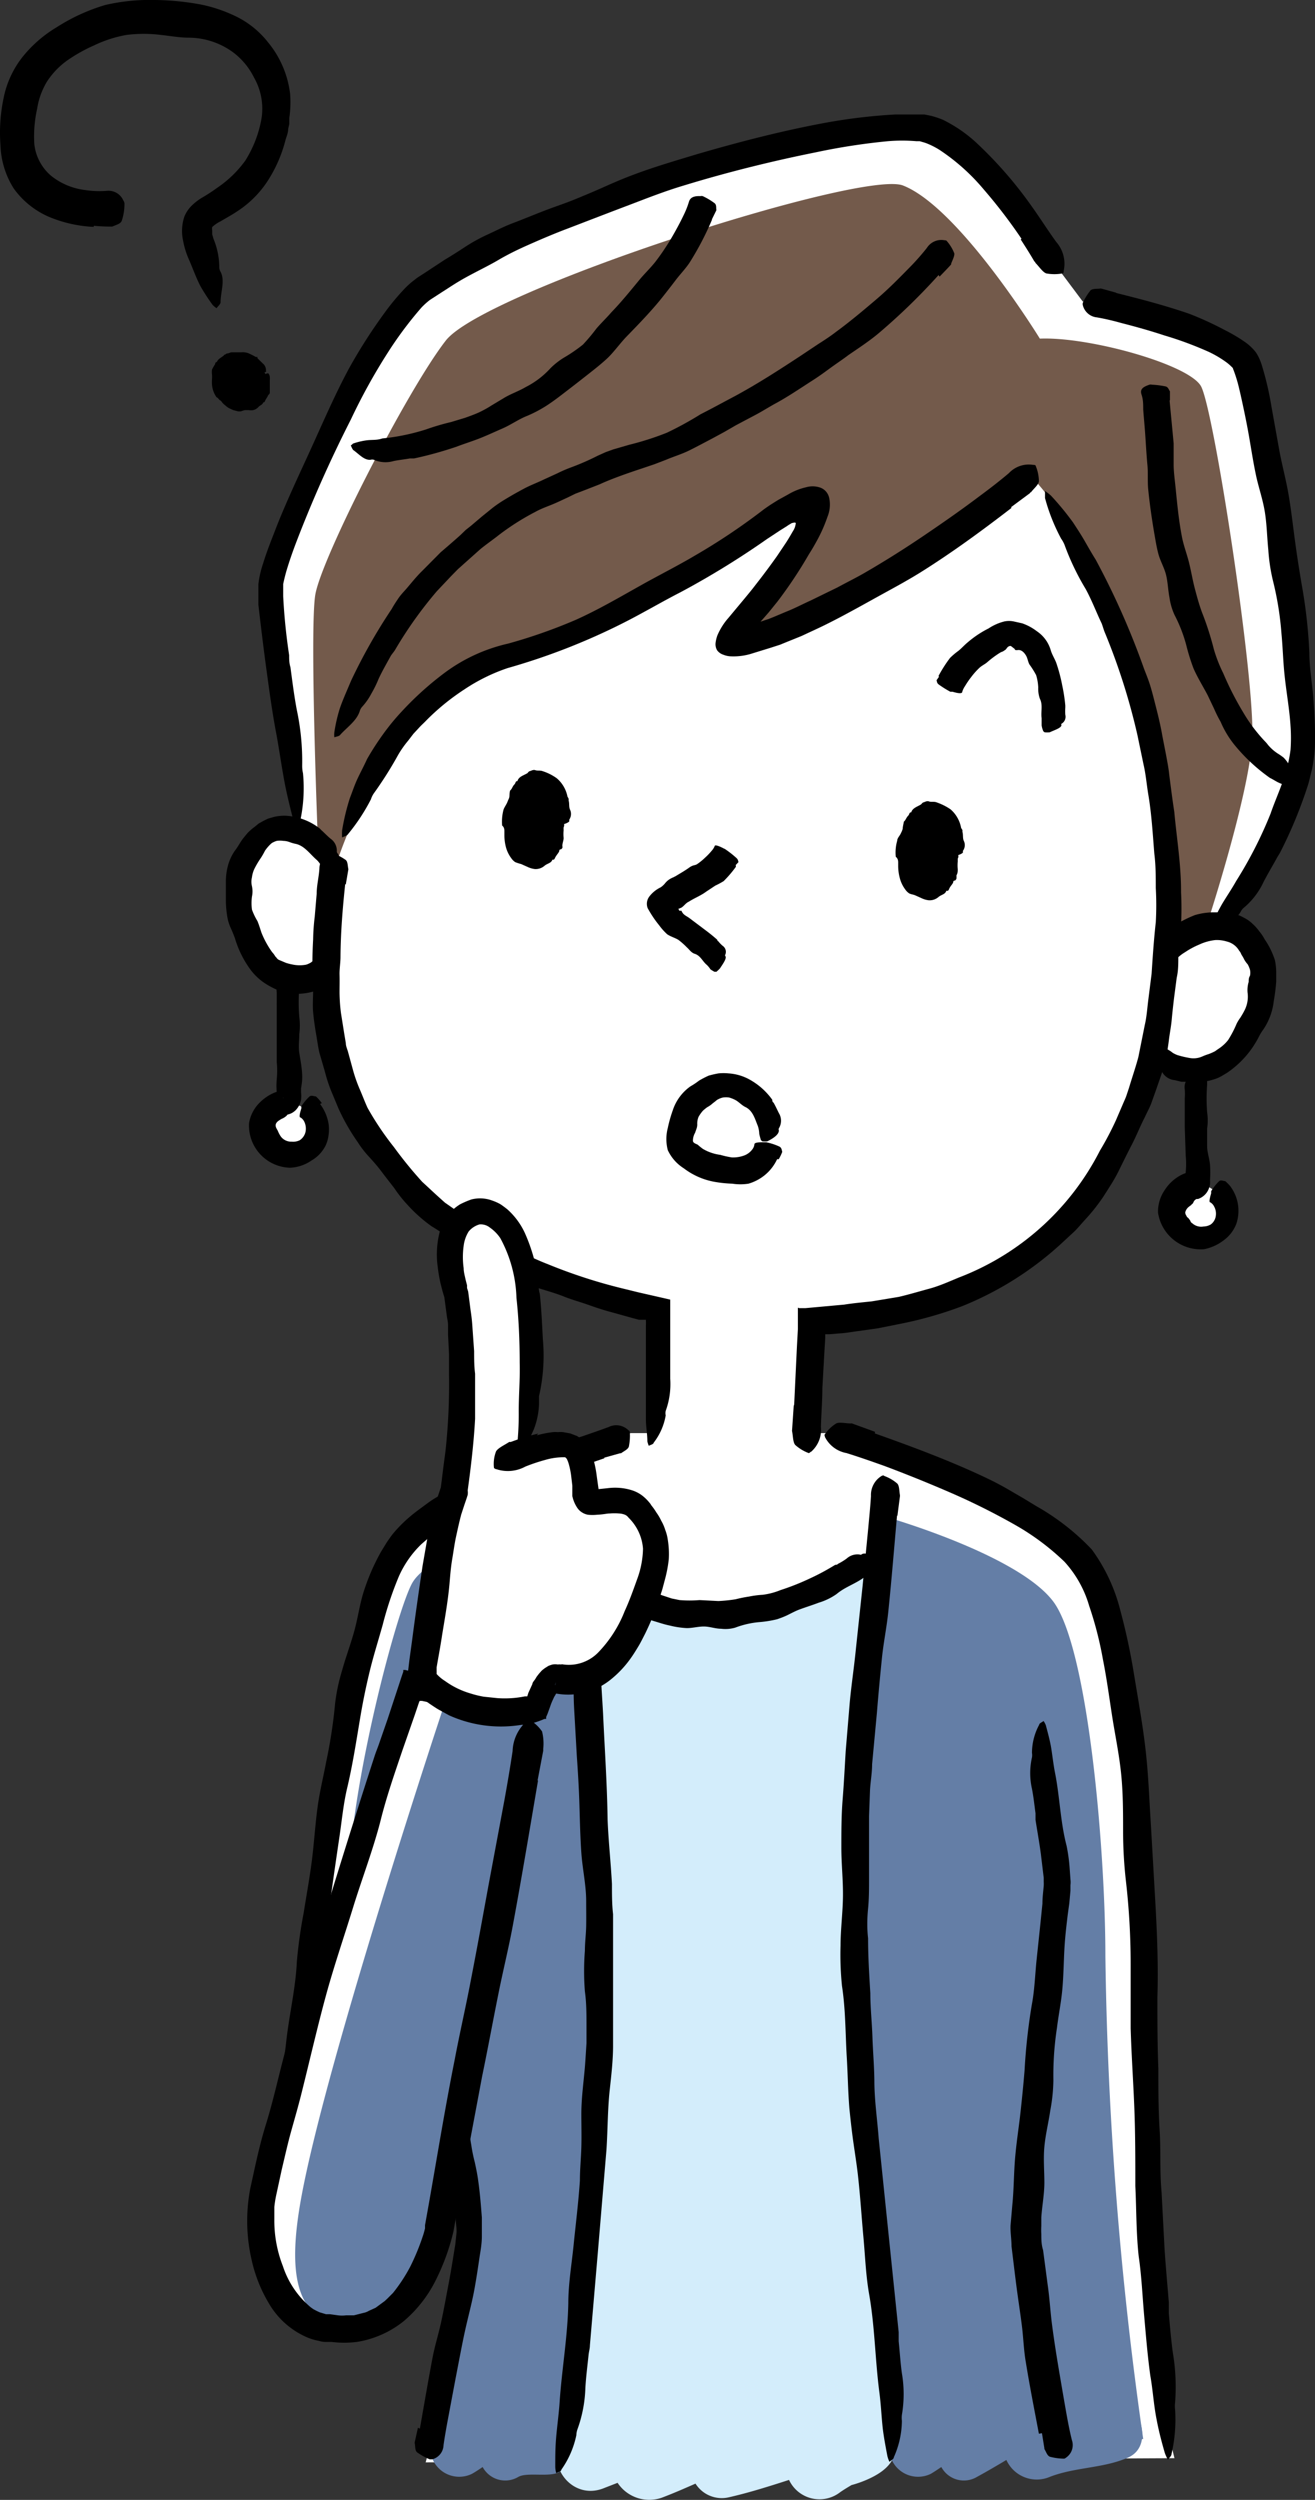 <svg id="レイヤー_1" data-name="レイヤー 1" xmlns="http://www.w3.org/2000/svg" width="81.68" height="155.25" viewBox="0 0 81.68 155.25">
  <rect x="0" y="0" width="81.68" height="155.25" fill="#333333" stroke="none"/>
  <g>
    <path d="M629.62,400.54c1.11-1.5,4.9-7.39,5.25-10.62.41-3.95-2-22.71-3.29-24.42s-10.15-3.61-10.15-3.61l-1.28-1.71s-4.78-8.61-8.72-9.15-22.59,4.31-31.07,9.94c-3,2-9.36,15.7-9.64,18.45s2.12,15.42,2.12,15.42l-2.41.3c-3.07,1.95-1,7.55,1.09,8.44a3.09,3.09,0,0,0,2.79,0v.92c.63,11.55,10.38,18.41,20.62,20l-.12,8.75,9.44.19.25-8.2c6.7.38,18.14-2.69,21.13-16.4a3.8,3.8,0,0,0,5.1-.46C633.16,405.9,633.91,400.49,629.62,400.54Z" transform="translate(-554.18 -343.17)" style="fill: #fff"/>
    <path d="M629.28,416.9a1.69,1.69,0,0,1,.91,1.5,1.69,1.69,0,1,1-2-1.66Z" transform="translate(-554.18 -343.17)" style="fill: #fff"/>
    <path d="M580.62,496.09s2.7-10,2.7-14.45c0-4.81-8-2.59-9.36-13-.93-7.31,3.54-28,5-29.52,3.48-3.65,14.39-6.95,14.39-6.95h12.1s12.32,3.82,15.81,7.46,4,17.08,4,33.15,1.87,23.05,1.87,23.05Z" transform="translate(-554.18 -343.17)" style="fill: #fff"/>
    <path d="M618.77,364.2s-5-8.14-8.5-9.51c-2.54-1-26,6.55-28.4,9.63s-7.76,13.57-8.11,15.81.16,15.15.16,15.15l1.24,1.28s2.53-7.68,6.74-10.69,6.83-2.05,10.82-4.66c6.75-4.44,12.18-7.38,12.13-6.83s-5.58,8.72-4.36,8.73,14.39-6.71,17.72-10.36c0,0,3.59,3.32,6.56,12.58a41.15,41.15,0,0,1,2,16.41l2.35-1.07s2.63-8,2.84-11.58-2.39-20.59-3.19-21.95S621.79,364.07,618.77,364.2Z" transform="translate(-554.18 -343.17)" style="fill: #735a4b"/>
    <path d="M609.33,437.41s8.12,2.33,10.28,5.23,3.23,15.41,3.23,22a230.9,230.9,0,0,0,2.35,30l-15.7,1.19s-2.13-20.89-2.32-29.1A179.31,179.31,0,0,1,609.33,437.41Z" transform="translate(-554.18 -343.17)" style="fill: #647ea6"/>
    <path d="M590.43,440.32s1.08,21.46,1.16,26.19-2.84,29.72-2.84,29.72l20.74-.32s-2.23-27.75-2.32-32.14,1.58-24.12,1.58-24.12-4.73,3.65-9.7,3.65A14.94,14.94,0,0,1,590.43,440.32Z" transform="translate(-554.18 -343.17)" style="fill: #d3edfb"/>
    <path d="M607.07,497.5c-.23.14-.47.28-.7.44a2.09,2.09,0,0,1-3.18-.76c-1.24.4-2.47.79-3.74,1.08a1.93,1.93,0,0,1-2.07-.85c-.68.3-1.37.6-2.08.87a2.36,2.36,0,0,1-2.76-.92l-.82.32c-2.41,1-4.22-2.47-1.79-3.46,1.79-.72,3.59-1.35,5.3-2.22a2,2,0,0,1,2.72.92c.58-.25,1.16-.48,1.76-.68a2.48,2.48,0,0,1,2.91,1.1c1.29-.42,2.57-.85,3.88-1.2a5.34,5.34,0,0,1,3,2.46C610.67,496.61,607.07,497.5,607.07,497.5Z" transform="translate(-554.18 -343.17)" style="fill: #d3edfb"/>
    <path d="M623,491.82c.23-1.38-1.39-2.21-2.61-1.79a24.21,24.21,0,0,0-4.51,2.22,1.84,1.84,0,0,0-2.35-.73c-1.15.55-2,1.41-3.12,2.05A1.8,1.8,0,1,0,612,496.8c.22-.13.44-.28.65-.42a1.59,1.59,0,0,0,2.22.61c.62-.34,1.22-.69,1.82-1.05a2.07,2.07,0,0,0,2.7,1.05c1.57-.61,3.29-.52,4.84-1.19C626.11,495,624.73,491.75,623,491.82Z" transform="translate(-554.18 -343.17)" style="fill: #647ea6"/>
    <path d="M588.94,496.68c-.59.36-2,0-2.56.31a1.59,1.59,0,0,1-2.22-.61c-.21.14-.43.29-.66.42a1.8,1.8,0,1,1-1.59-3.23c1.09-.64,2-1.5,3.13-2.05a30.64,30.64,0,0,1,4.62,1.64C590.43,494.62,588.94,496.68,588.94,496.68Z" transform="translate(-554.18 -343.17)" style="fill: #647ea6"/>
    <path d="M590,437.16s-8.6,1.81-10.16,4.23c-1,1.51-4.59,15.15-3.94,20.69,1,8.22,8.1,11.39,7.48,20a81.22,81.22,0,0,1-2.52,13.69l8.09.71s2.49-16.73,2.71-29.55S590,437.16,590,437.16Z" transform="translate(-554.18 -343.17)" style="fill: #647ea6"/>
    <path d="M572.8,411.84A1.68,1.68,0,0,1,572,415a1.68,1.68,0,0,1-.21-3.35Z" transform="translate(-554.18 -343.17)" style="fill: #fff"/>
    <g>
      <path d="M588.85,394.37c-.14,1.37-1,2.41-1.79,2.32s-1.42-1.28-1.28-2.65,1-2.4,1.8-2.31S589,393,588.85,394.37Z" transform="translate(-554.18 -343.17)"/>
      <path d="M588.94,394.38l-.39-.1c-.17,0-.21-.08-.17-.12s.08-.05.09-.08a.42.42,0,0,0,0-.27l0-.05s-.05,0,0-.05.05-.31,0-.46a2.68,2.68,0,0,0-.12-.3c0-.05,0-.14,0-.18s-.19-.35-.33-.48a1.31,1.31,0,0,0-.11-.12.14.14,0,0,0-.15-.05s-.06,0-.09-.07a.2.2,0,0,0-.26,0c-.06.05-.13,0-.22,0s0,0-.08,0a.35.35,0,0,0-.24.15c-.06.11-.17.18-.21.3s-.08.15-.1.24a2.87,2.87,0,0,0,0,.31s0,.06-.07.09a.13.13,0,0,0-.05.15c0,.07,0,.1-.08.16s0,0,0,0-.1.16-.14.26-.11.11-.08.18a.51.51,0,0,1,0,.17s0,.07-.08.11-.07.08,0,.11,0,.08,0,.12a.37.37,0,0,0,.07.12l0,0c0,.13,0,.26.07.39s.09.08.06.13a.28.28,0,0,0,0,.15.2.2,0,0,0,0,.08c.06.06.09.13,0,.25s0,0,0,0a.9.9,0,0,0,0,.16s0,0,0,0,.07.1.08.16a.23.23,0,0,0,.15.18,2.94,2.94,0,0,1,.47.23.41.41,0,0,0,.19.05s.06,0,.09-.06.09,0,.14,0a.21.21,0,0,0,.23-.11c0-.12.12-.16.18-.24s.15-.07.16-.16.17-.24.22-.39a2.15,2.15,0,0,0,.11-.36.7.7,0,0,0-.07-.22v0c0-.06,0-.15,0-.22a.28.28,0,0,1,0-.22s.11-.07.27-.09l.33-.06c.34,0,.34,0,.38.1a.31.31,0,0,1,0,.28,1.13,1.13,0,0,0,0,.18,2.52,2.52,0,0,0,0,.48h0c0,.13-.05.25-.07.38s0,.14,0,.21a.28.28,0,0,1-.08.11s-.12,0-.12.09-.15.24-.23.38-.06.19-.2.18c-.07.22-.32.23-.49.38a.84.84,0,0,1-.6.2,1.5,1.5,0,0,1-.47-.14l-.38-.17a2.65,2.65,0,0,1-.37-.12.91.91,0,0,1-.24-.24,2,2,0,0,1-.34-.71,2.94,2.94,0,0,1-.09-.71c0-.09,0-.18,0-.26s0-.24-.14-.35a0,0,0,0,1,0,0,2.87,2.87,0,0,1,.09-1c.06-.16.18-.31.24-.47s.08-.17.11-.27,0-.29.06-.44l0,0c.12-.1.14-.25.25-.36s.06-.22.2-.22c.08-.29.39-.35.63-.5,0,0,.07-.11.14-.12s.21-.11.34-.06.3,0,.45.06a3.15,3.15,0,0,1,.88.44,2,2,0,0,1,.67,1.15.54.54,0,0,1,.07.13s0,.08,0,.11c.06.2,0,.4.1.59a.63.63,0,0,1-.06.59s0,.06,0,.1S589.3,394.38,588.94,394.38Z" transform="translate(-554.18 -343.17)"/>
    </g>
    <g>
      <path d="M613.28,396.31c-.15,1.37-.95,2.41-1.8,2.32s-1.42-1.28-1.27-2.65.95-2.4,1.79-2.31S613.42,394.94,613.28,396.31Z" transform="translate(-554.18 -343.17)"/>
      <path d="M613.37,396.32l-.39-.1c-.18-.05-.21-.08-.17-.12a.73.73,0,0,0,.09-.08.42.42,0,0,0,0-.27s0,0,0-.05,0,0,0-.05,0-.31,0-.46a1.11,1.11,0,0,0-.12-.3c0-.05.06-.14,0-.18s-.2-.35-.33-.49l-.12-.11a.12.12,0,0,0-.14-.05c-.05,0-.06,0-.1-.07a.19.19,0,0,0-.25,0c-.06.05-.13,0-.22,0s0,0-.08,0a.37.37,0,0,0-.25.16c0,.11-.16.17-.2.29s-.08.15-.1.24a1.7,1.7,0,0,0-.06.31s0,.07-.06.09a.13.13,0,0,0,0,.15c0,.07-.06.11-.09.16s0,0,0,0-.1.16-.13.26-.12.11-.08.18,0,.11,0,.17,0,.07-.08.11-.07.08,0,.11,0,.08.06.12a.67.67,0,0,0,.06.12l0,0a2.7,2.7,0,0,0,.08.39s.08.08.06.13-.06.1,0,.15a.41.41,0,0,0,0,.08c.07.06.1.12,0,.25s0,0,0,0a.88.88,0,0,0,0,.16s0,0,0,0,.07.09.08.16.07.14.15.18a2.94,2.94,0,0,1,.47.23.31.31,0,0,0,.18.05s.07,0,.09-.06.09,0,.15,0a.2.2,0,0,0,.22-.11.67.67,0,0,1,.19-.24c0-.06.15-.07.16-.16s.17-.24.22-.39a2.12,2.12,0,0,0,.1-.36.6.6,0,0,0-.06-.22v0c0-.06,0-.15,0-.22a.33.33,0,0,1,0-.22s.1-.07.26-.09l.34-.06c.34,0,.34,0,.37.1a.26.26,0,0,1,0,.28c0,.06,0,.12,0,.18a2.53,2.53,0,0,0,0,.48h0c0,.13,0,.25-.08.38a1.55,1.55,0,0,1,0,.21.44.44,0,0,1-.08.11s-.12,0-.12.09-.16.24-.23.38-.06.19-.2.17c-.07.23-.32.24-.49.39a.84.84,0,0,1-.6.2,1.43,1.43,0,0,1-.47-.14l-.38-.17c-.12-.05-.26-.06-.37-.12a.91.91,0,0,1-.24-.24,2,2,0,0,1-.34-.71,3,3,0,0,1-.1-.71c0-.09,0-.18,0-.25s0-.25-.15-.36,0,0,0,0a2.65,2.65,0,0,1,.09-1c0-.17.17-.31.23-.47a1.28,1.28,0,0,0,.11-.27c0-.13.05-.29.07-.44v0c.12-.1.15-.25.26-.36s.06-.22.2-.22c.08-.28.39-.35.62-.5,0,0,.08-.11.14-.12s.21-.11.34-.06.31,0,.45.05a3.69,3.69,0,0,1,.89.44,2,2,0,0,1,.66,1.16,1.48,1.48,0,0,1,.08.13s0,.08,0,.11c.06.2,0,.4.1.59a.6.6,0,0,1-.07.59s0,.06,0,.1S613.73,396.32,613.37,396.32Z" transform="translate(-554.18 -343.17)"/>
    </g>
    <path d="M599.89,397a7.15,7.15,0,0,1-.76.89,5.21,5.21,0,0,1-.52.28l-.56.37c-.33.25-.75.41-1.09.63-.18.08-.28.25-.43.35s-.09,0-.13.06-.06,0-.07,0,0,.11.06.15l.12,0s0,0,0,0a.28.28,0,0,0,.05.1c.09.17.29.24.46.37l.89.67c.27.2.55.42.82.66,0,0,0,.07.06.09a1.92,1.92,0,0,0,.28.29.45.45,0,0,1,.16.55.07.07,0,0,0,0,.08c.12.13-.16.51-.33.77a2.36,2.36,0,0,1-.22.21h-.12a2.07,2.07,0,0,1-.25-.15,1.56,1.56,0,0,0-.23-.28c-.26-.21-.39-.58-.76-.69-.21-.07-.32-.26-.48-.4a4.62,4.62,0,0,0-.52-.46c-.21-.13-.48-.2-.7-.35a3.85,3.85,0,0,1-.5-.56,7,7,0,0,1-.71-1.06.75.75,0,0,1,.1-.72,1.94,1.94,0,0,1,.7-.57,1.24,1.24,0,0,0,.26-.23,1.25,1.25,0,0,1,.23-.23,1.35,1.35,0,0,1,.29-.16l.14-.07.1-.06c.25-.15.51-.3.76-.48s.35-.12.5-.22a3.89,3.89,0,0,0,.5-.41,4,4,0,0,0,.4-.42,1,1,0,0,0,.18-.28c0-.08.16-.07.56.14a.54.54,0,0,1,.13.07,6.53,6.53,0,0,1,.67.53c.11.11.09.17.12.25s0,0,0,0l-.17.18Z" transform="translate(-554.18 -343.17)"/>
    <path d="M612.47,385.16a8.31,8.31,0,0,1,.72-1.13,4.32,4.32,0,0,1,.52-.44c.21-.17.37-.36.58-.53a6.3,6.3,0,0,1,1.29-.86,3.14,3.14,0,0,1,1-.44,1.45,1.45,0,0,1,.55,0l.54.12a3.19,3.19,0,0,1,.91.49,2.14,2.14,0,0,1,.86,1.16c.08.29.25.54.35.81a10,10,0,0,1,.37,1.4,10.62,10.62,0,0,1,.19,1.24s0,.09,0,.13a3.38,3.38,0,0,0,0,.45.5.5,0,0,1-.24.56.07.07,0,0,0,0,.08c0,.18-.44.31-.73.45a1.68,1.68,0,0,1-.31,0s-.08-.05-.09-.08a1.4,1.4,0,0,1-.1-.35c0-.15,0-.3,0-.45-.06-.4.09-.82-.11-1.21a1.86,1.86,0,0,1-.1-.7,3.18,3.18,0,0,0-.13-.76,5.46,5.46,0,0,0-.42-.67c-.09-.17-.11-.37-.2-.53s-.27-.39-.51-.36-.17-.05-.23-.09l-.13-.1s-.09-.09-.15-.06a.29.29,0,0,0-.15.09c-.05.06-.09.13-.13.15l-.15.1a.71.71,0,0,0-.18.08,5.83,5.83,0,0,0-.77.57c-.14.13-.35.22-.5.36a4.61,4.61,0,0,0-.51.57,5.72,5.72,0,0,0-.39.57,1.26,1.26,0,0,0-.17.35c0,.11-.17.13-.6,0l-.14,0a6.47,6.47,0,0,1-.72-.45c-.13-.1-.1-.18-.14-.26s0,0,0,0l.16-.23Z" transform="translate(-554.18 -343.17)"/>
    <path d="M626.6,401a7.83,7.83,0,0,1,1.8-1,4.2,4.2,0,0,1,1.07-.17l.65,0a4.21,4.21,0,0,1,.69.09l.32.09a3,3,0,0,1,.31.15,2.12,2.12,0,0,1,.55.39,2.88,2.88,0,0,1,.41.46,2.63,2.63,0,0,1,.33.49,4.92,4.92,0,0,1,.64,1.3,3.94,3.94,0,0,1,.08.68v.66a11.72,11.72,0,0,1-.15,1.19,3.94,3.94,0,0,1-.64,1.76,3.25,3.25,0,0,0-.32.53c-.1.19-.21.37-.32.54a6,6,0,0,1-1.63,1.64c-.17.1-.32.2-.51.29s-.42.15-.62.2a7.6,7.6,0,0,1-1.08.11l-.22-.05-.4,0-.41-.1a1,1,0,0,1-.85-.64.22.22,0,0,0-.11-.12A.47.47,0,0,1,626,409a2.13,2.13,0,0,1,.11-.58c0-.05.13-.16.21-.22s.09,0,.12,0,.26.14.38.21.15.11.23.16a1.92,1.92,0,0,0,.25.12,5.87,5.87,0,0,0,.75.18,1.34,1.34,0,0,0,.81-.09,3.45,3.45,0,0,1,.4-.15,3.52,3.52,0,0,0,.4-.18c.14-.11.29-.19.43-.31a2.35,2.35,0,0,0,.38-.39,6.63,6.63,0,0,0,.52-1,2.55,2.55,0,0,1,.24-.39c.08-.13.16-.26.23-.4a1.87,1.87,0,0,0,.21-1.16,1.76,1.76,0,0,1,.07-.65c0-.13,0-.25.08-.38a.82.82,0,0,0,0-.38,1.64,1.64,0,0,0-.14-.33,1.76,1.76,0,0,1-.21-.29,2.34,2.34,0,0,0-.15-.27c-.06-.09-.08-.2-.16-.27a1.22,1.22,0,0,0-.78-.59,2.11,2.11,0,0,0-.71-.09,3.15,3.15,0,0,0-1,.28,5.1,5.1,0,0,0-.89.48,2.54,2.54,0,0,0-.46.35c-.11.11-.28.09-.63-.19a1.09,1.09,0,0,1-.11-.1,7,7,0,0,1-.45-.74c-.06-.15,0-.23,0-.34h0l.36-.23Z" transform="translate(-554.18 -343.17)"/>
    <path d="M574.11,404.58a3.73,3.73,0,0,1-2.34.21,5.43,5.43,0,0,1-1-.47,3.59,3.59,0,0,1-1-.89,6.32,6.32,0,0,1-1-2c-.07-.19-.15-.39-.24-.59a2.83,2.83,0,0,1-.21-.62,6.22,6.22,0,0,1-.11-1.22c0-.19,0-.38,0-.58s0-.39,0-.58a3.83,3.83,0,0,1,.14-.95,3,3,0,0,1,.42-.89c.14-.18.25-.37.37-.56s.27-.36.42-.54a3.41,3.41,0,0,1,.45-.39l.23-.19.3-.17c.11-.05.21-.11.32-.15l.35-.1a2.89,2.89,0,0,1,.72-.07,3.77,3.77,0,0,1,2.12.8s.09.1.14.14.34.34.53.49a.91.91,0,0,1,.38.8.19.19,0,0,0,.05.11c.19.21-.05.65-.17,1a1.07,1.07,0,0,1-.21.23.49.49,0,0,1-.14,0,4.09,4.09,0,0,1-.38-.33c-.14-.16-.24-.35-.39-.49-.42-.36-.76-.88-1.3-1a2.45,2.45,0,0,1-.41-.12,1.22,1.22,0,0,0-.38-.07,1.33,1.33,0,0,0-.4,0,1.19,1.19,0,0,0-.2.08.59.59,0,0,0-.19.13,2.57,2.57,0,0,0-.34.4,4.6,4.6,0,0,1-.25.44,5.71,5.71,0,0,0-.41.69,1.74,1.74,0,0,0-.15.52,1.2,1.2,0,0,0,0,.56,1.53,1.53,0,0,1,0,.64,3.13,3.13,0,0,0,0,.81,3.85,3.85,0,0,0,.34.71c.1.24.17.48.25.72a5.62,5.62,0,0,0,.67,1.22,1.24,1.24,0,0,1,.19.26c.08.06.1.15.22.21l.45.19a3.69,3.69,0,0,0,.45.11,2.09,2.09,0,0,0,.79,0,.93.93,0,0,0,.2-.08.57.57,0,0,0,.18-.12c.09-.07.2,0,.55.27a.54.54,0,0,1,.12.09,2.54,2.54,0,0,1,.46.73c0,.15-.06.26-.11.37a0,0,0,0,1,0,0,2.38,2.38,0,0,1-.49.22Z" transform="translate(-554.18 -343.17)"/>
    <path d="M617,374.72c-1.83,1.41-3.7,2.78-5.65,4-1,.62-2,1.14-3,1.7-1.16.64-2.32,1.29-3.53,1.85l-.86.4-.89.36-.44.18-.28.09-.31.1-1.23.38a3.78,3.78,0,0,1-1.24.15,1.35,1.35,0,0,1-.46-.1.76.76,0,0,1-.39-.28.75.75,0,0,1-.09-.47,2.1,2.1,0,0,1,.11-.45,4,4,0,0,1,.68-1.08l1-1.2c.24-.29.48-.58.7-.87q.69-.88,1.32-1.77l.57-.85c.17-.26.39-.65.42-.7a1.08,1.08,0,0,0,.18-.51c-.07-.06-.17,0-.24,0l-.22.13-.1.07-.4.25-.82.54a52.37,52.37,0,0,1-5.38,3.31c-1.25.64-2.47,1.37-3.74,2a40.3,40.3,0,0,1-7,2.71A11.37,11.37,0,0,0,583,386a14.26,14.26,0,0,0-2.34,1.91c-.14.15-.29.28-.42.42l-.38.41-.33.43a6.31,6.31,0,0,0-.63.9,23.59,23.59,0,0,1-1.5,2.37,1.41,1.41,0,0,0-.18.37,12,12,0,0,1-1.42,2.16c-.07.11-.24.14-.37.21a3.31,3.31,0,0,1,0-.44,13.86,13.86,0,0,1,.48-2c.16-.41.3-.84.49-1.24s.4-.79.58-1.19a17.35,17.35,0,0,1,1-1.55,14,14,0,0,1,1.15-1.4,19.51,19.51,0,0,1,2.7-2.43,10.48,10.48,0,0,1,3.91-1.79,32.58,32.58,0,0,0,4.19-1.47c1.43-.64,2.77-1.43,4.13-2.19,1.09-.61,2.21-1.17,3.29-1.81a39.14,39.14,0,0,0,4.11-2.74c.19-.15.38-.28.59-.42l.19-.12.29-.18.6-.33a3.86,3.86,0,0,1,1.12-.45,1.44,1.44,0,0,1,.81,0,.86.86,0,0,1,.43.27.9.9,0,0,1,.2.42,2,2,0,0,1-.11,1.14,9.43,9.43,0,0,1-.61,1.4c-.25.46-.38.67-.55.94a27.6,27.6,0,0,1-1.95,2.93l-.55.68-.5.57,0,0s0,0,0,0h0l.32-.11.16-.05.35-.14.76-.32c.51-.2,1-.46,1.51-.69l1.68-.82c.55-.3,1.12-.58,1.66-.89,1.3-.75,2.58-1.56,3.83-2.41s2.25-1.55,3.35-2.38c.61-.45,1.22-.92,1.81-1.42a1.69,1.69,0,0,1,1.5-.51c.06,0,.15,0,.16.06a2.56,2.56,0,0,1,.2.94c0,.22-.32.47-.49.7,0,0-.05,0-.07.06l-1.16.86Z" transform="translate(-554.18 -343.17)"/>
    <path d="M617.63,358a32.34,32.34,0,0,0-2.35-3.07,12.77,12.77,0,0,0-2.74-2.45,4.82,4.82,0,0,0-.71-.37,2.42,2.42,0,0,0-.35-.12l-.17-.05-.2,0a10.51,10.51,0,0,0-1.79,0,39.71,39.71,0,0,0-4.42.68c-2.79.56-5.57,1.25-8.31,2.09-.83.25-1.65.55-2.46.86s-1.63.62-2.44.93l-2.29.88c-.77.29-1.52.61-2.27.94s-1.37.63-2,1-1.33.7-2,1.07-1,.61-1.51.93l-.74.48a4.42,4.42,0,0,0-.53.48,23.49,23.49,0,0,0-2.07,2.77,36.8,36.8,0,0,0-2.31,4.18,79.27,79.27,0,0,0-3.41,7.67c-.22.58-.42,1.16-.59,1.73-.08.28-.15.57-.2.81l0,.16v.2c0,.13,0,.25,0,.4a36.6,36.6,0,0,0,.37,3.66c0,.24,0,.49.08.74.12.89.23,1.79.4,2.68a15.25,15.25,0,0,1,.33,3.42,2,2,0,0,0,.05.49,9.71,9.71,0,0,1-.18,3c0,.15-.15.26-.23.39a3.08,3.08,0,0,1-.19-.47c-.19-.76-.38-1.51-.53-2.28-.19-1-.33-2-.51-3-.26-1.34-.44-2.69-.62-4s-.35-2.71-.51-4.1l0-.62c0-.21,0-.44,0-.66a6.15,6.15,0,0,1,.29-1.28c.24-.79.55-1.54.84-2.3.65-1.64,1.41-3.24,2.14-4.84s1.49-3.37,2.37-5a33,33,0,0,1,2.44-3.76,15,15,0,0,1,1-1.17,4.84,4.84,0,0,1,.62-.55,2.48,2.48,0,0,1,.32-.23l.31-.2,1.23-.81c.42-.25.83-.51,1.24-.78a10.8,10.8,0,0,1,1.49-.82c.52-.24,1-.49,1.56-.7s1.28-.51,1.93-.76,1.3-.46,1.93-.72,1.23-.51,1.83-.78,1.22-.53,1.84-.76c1.26-.47,2.56-.85,3.85-1.24,2.57-.75,5.16-1.42,7.8-1.92a35.1,35.1,0,0,1,4.52-.55l.7,0c.23,0,.49,0,.74,0l.38,0,.4.08a5.5,5.5,0,0,1,.75.25A8.77,8.77,0,0,1,615,352.2a25.4,25.4,0,0,1,3.24,3.75c.53.74,1,1.49,1.55,2.25a2.05,2.05,0,0,1,.46,1.79c0,.06,0,.16-.08.16a2.75,2.75,0,0,1-1,0c-.22-.07-.45-.43-.68-.66,0,0,0-.06-.06-.08-.27-.47-.56-.92-.85-1.37Z" transform="translate(-554.18 -343.17)"/>
    <path d="M623.49,361.36c1.53.38,3.06.78,4.57,1.3a20.35,20.35,0,0,1,2.18,1,10,10,0,0,1,1.27.75,3.13,3.13,0,0,1,.66.62,2.38,2.38,0,0,1,.24.43,3.44,3.44,0,0,1,.14.37,19.27,19.27,0,0,1,.6,2.56l.45,2.51c.17,1,.45,2,.62,3s.27,1.92.4,2.88.26,1.78.41,2.67a32.06,32.06,0,0,1,.48,4.27c0,.95.18,1.89.25,2.85s.11,1.68.1,2.56a8.27,8.27,0,0,1-.11,1.38,5.12,5.12,0,0,1-.14.68c-.05.21-.1.44-.16.65a28,28,0,0,1-1.76,4.28c-.07.13-.16.25-.23.39-.26.47-.54.94-.79,1.42a4.65,4.65,0,0,1-1.25,1.63.72.72,0,0,0-.18.24c-.34.57-1,.75-1.54,1.07-.08,0-.24,0-.36,0a1,1,0,0,1,.08-.29c.21-.4.41-.81.63-1.2s.64-1,.91-1.49a25.84,25.84,0,0,0,2.14-4.19c.3-.87.69-1.7.94-2.56a8.75,8.75,0,0,0,.3-1.4,10.36,10.36,0,0,0,0-1.48c-.06-1-.26-2.1-.37-3.16-.09-.84-.11-1.7-.19-2.55a19.67,19.67,0,0,0-.53-3.31,11.27,11.27,0,0,1-.29-1.92c-.08-.79-.09-1.59-.22-2.38s-.38-1.48-.54-2.23-.28-1.52-.41-2.28-.28-1.5-.44-2.24c-.08-.37-.16-.73-.25-1.09a9,9,0,0,0-.3-.95c-.05-.09,0-.1-.13-.21a2.6,2.6,0,0,0-.37-.31,6.65,6.65,0,0,0-1-.59A22.05,22.05,0,0,0,626.5,364c-.88-.29-1.77-.54-2.67-.77-.5-.14-1-.26-1.52-.35a1,1,0,0,1-.87-.75.32.32,0,0,1,0-.16,3.71,3.71,0,0,1,.48-.77c.14-.12.4-.08.6-.11h.06l.94.26Z" transform="translate(-554.18 -343.17)"/>
    <path d="M574.06,411.73a2.81,2.81,0,0,1,.53,1.24,2.58,2.58,0,0,1,0,.68,2.1,2.1,0,0,1-.18.65,2.22,2.22,0,0,1-.88.94,2.53,2.53,0,0,1-1.34.45,2.62,2.62,0,0,1-2.54-2.77,2.32,2.32,0,0,1,.73-1.34,2.77,2.77,0,0,1,1.27-.69h0c0-.12.22,1,.12.55h0a.14.14,0,0,0,0-.06l0-.05,0,0a.41.41,0,0,0-.16-.09.32.32,0,0,0-.16,0l-.08,0h0V411a4.33,4.33,0,0,1,0-.8,5.47,5.47,0,0,0,0-1.07l0-1.87,0-1.68a.9.9,0,0,1,0-.16c0-.2,0-.4,0-.61a.85.85,0,0,1,.25-.75.14.14,0,0,0,0-.11c0-.24.42-.43.69-.63a1.13,1.13,0,0,1,.28-.07s.08.07.09.11a4.54,4.54,0,0,1,.09.51c0,.22,0,.44,0,.67a10.71,10.71,0,0,0,0,1.79,4.18,4.18,0,0,1,0,1.06c0,.38-.06.77,0,1.16s.14.8.17,1.21,0,.64-.06,1V411a2.21,2.21,0,0,1,0,.47,1.27,1.27,0,0,1-.36.67,1.33,1.33,0,0,1-.19.14,1.15,1.15,0,0,1-.29.11l-.07.08a1,1,0,0,1-.31.19c-.12.08-.3.16-.35.33s.1.33.14.44a1.74,1.74,0,0,0,.18.33.8.8,0,0,0,.67.31.92.92,0,0,0,.5-.09.84.84,0,0,0,.36-.53,1,1,0,0,0-.08-.62.64.64,0,0,0-.23-.26c-.09,0-.08-.16.05-.57,0,0,0-.1,0-.13a3.17,3.17,0,0,1,.51-.61c.13-.09.26,0,.39,0l0,0a2.47,2.47,0,0,1,.37.42Z" transform="translate(-554.18 -343.17)"/>
    <path d="M630.51,416.73a2.54,2.54,0,0,1,.46,2.45,2.25,2.25,0,0,1-.76,1,2.93,2.93,0,0,1-1.24.57,2.68,2.68,0,0,1-2.86-2.27,2.36,2.36,0,0,1,.42-1.41,2.67,2.67,0,0,1,1-.92,2.49,2.49,0,0,1,.54-.2h0c-.12-.53.17.71.14.58h0v0l0,0a.15.15,0,0,1,0-.05l0,0,0,0a.2.2,0,0,0-.09-.05l-.15,0h-.14v-.1a2.58,2.58,0,0,1,0-.38,5.1,5.1,0,0,0,0-1l-.06-1.79,0-1.61c0-.05,0-.1,0-.16a3.62,3.62,0,0,0,0-.57.83.83,0,0,1,.24-.73.1.1,0,0,0,0-.1c0-.24.42-.42.68-.62a1.13,1.13,0,0,1,.28-.07s.08.07.09.1a2.84,2.84,0,0,1,.1.49c0,.21,0,.43,0,.64a11,11,0,0,0,0,1.72,3.42,3.42,0,0,1,0,1c0,.37,0,.74,0,1.11s.15.78.18,1.16a7.23,7.23,0,0,1,0,.93,2.28,2.28,0,0,1,0,.26,1.82,1.82,0,0,1-.08.29,1.09,1.09,0,0,1-.52.57l-.14.06h-.1l0,0-.08.05a.42.42,0,0,0-.11.15.24.24,0,0,1-.12.14c0,.05-.09.07-.13.12a.62.62,0,0,0-.26.37.35.35,0,0,0,.08.22c0,.07.11.12.14.17s.08.09.1.15.06.11.12.14a.81.81,0,0,0,.69.2.92.92,0,0,0,.46-.13.79.79,0,0,0,.31-.54.92.92,0,0,0-.11-.58.61.61,0,0,0-.23-.25c-.08,0-.07-.15.05-.56,0,0,0-.1,0-.13a3,3,0,0,1,.5-.63c.12-.09.25,0,.37,0l0,0a2.28,2.28,0,0,1,.37.39Z" transform="translate(-554.18 -343.17)"/>
    <path d="M612.48,360.25a38.47,38.47,0,0,1-3.6,3.51c-.62.54-1.33,1-2,1.46-.38.29-.78.55-1.16.83s-.77.56-1.17.81c-.76.49-1.51,1-2.3,1.42-.39.22-.77.46-1.17.67l-1.19.63-.71.41-.72.39c-.49.26-1,.53-1.46.76s-1,.39-1.44.58l-.73.28-.74.25c-.9.3-1.84.62-2.67,1l-1,.39-.5.19-.49.24c-.33.15-.65.31-1,.45s-.68.26-1,.44a15.22,15.22,0,0,0-2.41,1.55c-.34.26-.68.5-1,.76l-.93.83-.47.42-.44.45-.86.91a25.2,25.2,0,0,0-2.6,3.65c-.08.13-.18.24-.26.36-.26.47-.53.94-.76,1.43a7.1,7.1,0,0,1-.45.92,4,4,0,0,1-.59.84.7.7,0,0,0-.14.27c-.21.62-.81,1-1.22,1.47-.07.08-.23.09-.35.14a1.24,1.24,0,0,1,0-.33,9.72,9.72,0,0,1,.33-1.44c.1-.3.22-.59.34-.88l.37-.87a34.32,34.32,0,0,1,2.52-4.45c.12-.22.26-.43.4-.64s.31-.39.48-.58c.33-.38.64-.78,1-1.13l1.16-1.17c.42-.36.84-.72,1.25-1.09l.31-.3.34-.27.66-.56.68-.55a7.57,7.57,0,0,1,.72-.49c.39-.24.8-.47,1.21-.69s.85-.38,1.26-.58l.83-.38a8.67,8.67,0,0,1,.83-.36,15.36,15.36,0,0,0,1.67-.73l.49-.22.47-.17,1-.29a17.69,17.69,0,0,0,2.34-.75,21,21,0,0,0,2.08-1.14c.71-.36,1.42-.75,2.12-1.12,1.41-.76,2.74-1.62,4.08-2.5l1.11-.74c.38-.24.76-.49,1.11-.76.86-.63,1.68-1.32,2.48-2s1.42-1.32,2.09-2a15.18,15.18,0,0,0,1.07-1.21,1.06,1.06,0,0,1,1.09-.48s.13,0,.15.05a2.54,2.54,0,0,1,.47.78c0,.19-.12.41-.2.62l0,.05c-.23.26-.48.51-.72.76Z" transform="translate(-554.18 -343.17)"/>
    <path d="M598.39,356.85a18.42,18.42,0,0,1-1.34,2.57c-.25.4-.59.74-.88,1.12s-.66.86-1,1.28c-.65.79-1.37,1.53-2.08,2.26-.43.45-.81,1-1.25,1.4s-.91.76-1.38,1.13-.86.67-1.29,1-.7.53-1.07.77a8,8,0,0,1-1.16.61c-.54.21-1,.55-1.55.79s-.93.42-1.41.61-1,.35-1.44.52a23.38,23.38,0,0,1-2.64.73c-.08,0-.18,0-.26,0-.33.06-.65.09-1,.16a1.81,1.81,0,0,1-1.25-.08.37.37,0,0,0-.18,0c-.4.06-.75-.37-1.1-.61a1.31,1.31,0,0,1-.14-.29c.06,0,.11-.1.16-.11a4.33,4.33,0,0,1,.79-.19c.33-.05.68,0,1-.12a13.28,13.28,0,0,0,2.72-.56,14.61,14.61,0,0,1,1.56-.46l.86-.26c.28-.1.56-.2.83-.32a6.53,6.53,0,0,0,.82-.45l.8-.48c.42-.25.9-.41,1.32-.66a5.33,5.33,0,0,0,1.54-1.17,4.52,4.52,0,0,1,.89-.69,9.47,9.47,0,0,0,1.13-.78,12.14,12.14,0,0,0,.84-1c.29-.34.61-.64.92-1,.61-.63,1.17-1.32,1.73-2,.31-.38.68-.73,1-1.13a14.67,14.67,0,0,0,1-1.48c.27-.46.53-.94.76-1.42a5.31,5.31,0,0,0,.33-.83c.07-.24.25-.38.71-.36a.34.34,0,0,1,.15,0,4.14,4.14,0,0,1,.75.45c.12.12.07.28.1.42s0,0,0,0l-.27.55Z" transform="translate(-554.18 -343.17)"/>
    <path d="M626.83,368.05c.08.89.17,1.77.25,2.66,0,.44,0,.89,0,1.33s.08,1,.13,1.52c.1,1,.19,1.92.37,2.87.1.58.32,1.13.46,1.7s.22,1.08.36,1.61.27,1,.44,1.46a18.66,18.66,0,0,1,.74,2.3,8.91,8.91,0,0,0,.58,1.48,19.11,19.11,0,0,0,1.24,2.43,9.77,9.77,0,0,0,1.4,1.85,2.09,2.09,0,0,1,.14.17,2.85,2.85,0,0,0,.58.52,3.83,3.83,0,0,1,.39.27,2,2,0,0,1,.32.42.25.25,0,0,0,.12.08c.28.12.41.57.71.92a1.48,1.48,0,0,1,.08.32c-.06,0-.13.07-.19.06h-.44l-.22,0-.21-.06a4.87,4.87,0,0,1-.53-.21c-.17-.09-.32-.19-.49-.27a11.08,11.08,0,0,1-2.16-2A6,6,0,0,1,630,388a7.84,7.84,0,0,1-.41-.82l-.39-.82c-.29-.56-.64-1.11-.89-1.69a12.76,12.76,0,0,1-.45-1.45,9.09,9.09,0,0,0-.72-1.85,3.86,3.86,0,0,1-.32-1.1c-.09-.46-.1-.94-.21-1.39s-.35-.85-.47-1.28-.19-.9-.27-1.35c-.15-.89-.28-1.79-.37-2.69-.05-.51,0-1-.05-1.52s-.09-1.21-.13-1.81-.09-1.08-.13-1.63c0-.3,0-.61-.1-.91s0-.47.49-.63a.28.28,0,0,1,.15,0,5.45,5.45,0,0,1,.86.11c.16.05.18.2.26.3a0,0,0,0,1,0,0v.55Z" transform="translate(-554.18 -343.17)"/>
    <path d="M575.62,398.09c-.16,1.51-.28,3-.29,4.51,0,.37-.07.74-.06,1.11s0,.74,0,1.1a10.86,10.86,0,0,0,.09,1.28l.2,1.26.1.6c0,.2.1.39.15.59l.32,1.17a9.1,9.1,0,0,0,.41,1.14c.16.37.3.75.47,1.12a18.25,18.25,0,0,0,1.64,2.44,25.66,25.66,0,0,0,1.75,2.15l.94.87.48.43.53.37.82.6c.27.21.58.37.86.56s.57.37.85.56.59.35.88.54a16.79,16.79,0,0,0,2.45,1.19,32.53,32.53,0,0,0,4.57,1.49l1.06.26,1.71.39.26.06s0,0,0,.05v2.83c0,.15,0,.29,0,.44,0,.53,0,1.06,0,1.59a4.88,4.88,0,0,1-.28,2,.66.66,0,0,0,0,.28,3.82,3.82,0,0,1-.75,1.7c0,.09-.2.13-.3.19a1.52,1.52,0,0,1-.09-.28c0-.46-.09-.91-.09-1.36s0-1.17,0-1.75c0-.79,0-1.58,0-2.37,0-.39,0-.79,0-1.18v-.3c0-.09,0-.22,0-.25a2.09,2.09,0,0,0,0-.28s0-.06,0-.06h-.09l-.16,0-.08,0-.11,0-.34-.09-1.36-.38c-.5-.13-1-.3-1.48-.47s-1-.31-1.47-.5-1-.34-1.55-.51-1-.39-1.52-.6a10.82,10.82,0,0,1-1.15-.64c-.37-.23-.76-.43-1.12-.69s-.95-.63-1.44-.93a14.56,14.56,0,0,0-1.45-1,9.18,9.18,0,0,1-1.51-1.35,8.06,8.06,0,0,1-.79-1c-.25-.33-.51-.65-.77-1s-.5-.62-.77-.92a6.21,6.21,0,0,1-.74-.95A12.74,12.74,0,0,1,575.2,412l-.47-1.13a9.61,9.61,0,0,1-.37-1.15l-.34-1.17c-.09-.39-.14-.79-.21-1.19s-.14-.89-.18-1.33,0-.9,0-1.35a27.92,27.92,0,0,1,0-3.17,13.36,13.36,0,0,1,.1-1.42l.12-1.41c0-.53.14-1.05.17-1.58a1,1,0,0,1,.68-.94s.12-.05.15,0a3.26,3.26,0,0,1,.81.42c.13.12.11.37.16.57a0,0,0,0,1,0,0l-.16.94Z" transform="translate(-554.18 -343.17)"/>
    <path d="M603.51,430.39l.17-3.58.06-1.09,0-.88,0-.43c0-.06.05,0,.08,0H604l.21,0,2.41-.22c.57-.09,1.13-.14,1.7-.2l1.69-.28c.64-.15,1.27-.34,1.9-.51s1.24-.45,1.85-.7a16.41,16.41,0,0,0,8.74-7.87,18.93,18.93,0,0,0,1-1.9l.43-1c.07-.17.15-.33.21-.5l.17-.51c.19-.64.41-1.27.58-1.91l.4-2c.12-.51.15-1.05.22-1.58l.2-1.58c.07-1.06.14-2.13.26-3.2a18.84,18.84,0,0,0,0-2.13c0-.71,0-1.42-.09-2.13-.1-1.24-.17-2.48-.38-3.71-.1-.61-.15-1.23-.29-1.83l-.38-1.83a39.7,39.7,0,0,0-2-6.31c-.09-.2-.14-.41-.22-.62-.34-.71-.62-1.46-1-2.15A15.67,15.67,0,0,1,620.3,377a2,2,0,0,0-.21-.38,11.71,11.71,0,0,1-1-2.52c0-.13,0-.29,0-.44a3.65,3.65,0,0,1,.37.29,17.77,17.77,0,0,1,1.36,1.65c.25.38.5.76.73,1.16s.45.79.69,1.17a47.92,47.92,0,0,1,3,6.77c.13.34.27.68.37,1s.2.7.29,1.06c.18.7.36,1.41.48,2.12l.23,1.18c.07.39.15.78.19,1.17.1.79.2,1.58.32,2.36.15,1.65.43,3.3.42,5a19.13,19.13,0,0,1,0,2l-.17,2c0,.43,0,.87-.1,1.3l-.17,1.3c-.05.43-.1.87-.14,1.31s-.13.87-.18,1.3a13.51,13.51,0,0,1-.28,1.52c-.14.49-.33,1-.49,1.47l-.32.9c-.11.29-.27.57-.4.86-.29.56-.52,1.15-.81,1.71s-.55,1.09-.82,1.64-.62,1.07-.95,1.59a11.79,11.79,0,0,1-1.17,1.47c-.21.23-.41.48-.64.7l-.69.64a20.34,20.34,0,0,1-6.3,4,24.19,24.19,0,0,1-4,1.12l-1.19.24-1.21.17c-.4.05-.8.13-1.21.15l-.6.05h-.26s0,0,0,.06v.15l-.06,1-.12,2.14c0,.81-.07,1.61-.09,2.41a1.8,1.8,0,0,1-.61,1.54c-.05,0-.11.1-.15.08a2.59,2.59,0,0,1-.83-.5c-.15-.16-.14-.56-.2-.85a.27.27,0,0,1,0-.09l.1-1.48Z" transform="translate(-554.18 -343.17)"/>
    <path d="M608.52,432.19c2.31.82,4.6,1.67,6.83,2.72.55.26,1.09.54,1.61.85l.79.46.79.48a14.72,14.72,0,0,1,3.45,2.69,10.87,10.87,0,0,1,1.78,3.8,39,39,0,0,1,.84,3.91c.26,1.59.55,3.17.73,4.77s.22,3,.32,4.51l.24,4.19c.13,2.21.24,4.42.17,6.64,0,1.47,0,2.94.06,4.41,0,1.29,0,2.57.08,3.85s0,2.56.12,3.84l.18,3.43c.07,1.14.18,2.28.27,3.42,0,.22,0,.45,0,.67.07.82.14,1.63.25,2.45a12.84,12.84,0,0,1,.14,3.09,1.71,1.71,0,0,0,0,.45,9.59,9.59,0,0,1-.22,2.74c0,.14-.15.24-.22.37a2.39,2.39,0,0,1-.2-.43c-.2-.69-.38-1.38-.51-2.08-.18-.9-.23-1.82-.39-2.72-.17-1.23-.27-2.46-.38-3.7s-.16-2.47-.34-3.7c-.16-1.44-.14-2.92-.21-4.37,0-1.6,0-3.2-.06-4.79s-.18-3.32-.23-5c0-1.32,0-2.65,0-4a45.2,45.2,0,0,0-.3-5.2,27.51,27.51,0,0,1-.17-3c0-1.23,0-2.47-.13-3.69s-.37-2.34-.55-3.5-.34-2.36-.57-3.51a22.51,22.51,0,0,0-.86-3.35,6.9,6.9,0,0,0-1.53-2.73,15.32,15.32,0,0,0-3-2.25,41.84,41.84,0,0,0-4.24-2.11c-1.32-.57-2.66-1.11-4-1.61-.76-.27-1.53-.54-2.3-.78a1.87,1.87,0,0,1-1.34-1c0-.05-.06-.14,0-.17a2.36,2.36,0,0,1,.7-.67c.2-.1.59,0,.9,0a.19.19,0,0,1,.08,0l1.43.52Z" transform="translate(-554.18 -343.17)"/>
    <path d="M591.73,433.73q-2.34.79-4.61,1.73c-.75.3-1.52.54-2.26.86-.43.18-.84.39-1.26.59s-.81.43-1.2.68-.74.44-1.08.7c-.17.13-.35.25-.51.38l-.47.41a6.36,6.36,0,0,0-1.39,2,21.48,21.48,0,0,0-1,3c-.28,1-.58,1.94-.82,2.94s-.41,1.85-.57,2.79c-.25,1.49-.48,3-.83,4.46-.23,1-.32,2-.47,3q-.39,2.63-.75,5.26l-.62,4.71c0,.15-.07.3-.1.46-.08.56-.18,1.12-.24,1.69a5.48,5.48,0,0,1-.54,2.09.84.84,0,0,0-.08.31,4.38,4.38,0,0,1-1,1.72c-.06.09-.22.11-.34.17,0-.11,0-.22,0-.32,0-.49,0-1,.09-1.46s.2-1.24.27-1.86c.18-1.69.59-3.35.67-5.06a30.08,30.08,0,0,1,.42-3c.17-1.08.37-2.16.51-3.25s.21-2.29.37-3.43c.13-.91.35-1.81.52-2.71a31,31,0,0,0,.55-3.58,11.37,11.37,0,0,1,.43-2.07c.23-.84.54-1.65.77-2.49s.33-1.65.59-2.46a13.36,13.36,0,0,1,1.06-2.44l.36-.59c.14-.2.27-.4.43-.59a8.64,8.64,0,0,1,1-1c.35-.3.71-.55,1.07-.82s.74-.48,1.11-.69a24.5,24.5,0,0,1,2.6-1.22c1-.46,2.07-.88,3.12-1.28s1.9-.71,2.85-1c.54-.19,1.08-.37,1.61-.57a1.07,1.07,0,0,1,1.21.19s.11.08.1.12a3.37,3.37,0,0,1-.06.91c-.06.18-.31.28-.48.41l-.06,0-1,.28Z" transform="translate(-554.18 -343.17)"/>
    <path d="M580.26,494c.26-1.47.51-2.95.79-4.42.14-.73.36-1.43.52-2.15s.33-1.67.49-2.51.27-1.58.4-2.36l.06-.57a2.14,2.14,0,0,0,0-.57l-.1-1.19c-.09-1-.27-1.91-.4-2.88s-.2-1.84-.32-2.76-.22-1.71-.36-2.56a37.09,37.09,0,0,1-.51-4.07c-.05-.91-.23-1.81-.35-2.71-.22-1.56-.39-3.23-.57-4.86a2.48,2.48,0,0,1,0-.27l0-.28,0-.57.1-1.13c.09-.74.19-1.43.29-2.15,0-.14.06-.28.09-.42.08-.5.17-1,.24-1.52a4.49,4.49,0,0,1,.55-1.88.65.65,0,0,0,.08-.27c.08-.62.62-1,1-1.51.06-.08.22-.09.33-.14a1.6,1.6,0,0,1,.05.29c0,.44-.05.88-.11,1.31s-.21,1.11-.27,1.67c-.2,1.51-.58,3-.65,4.52a11.2,11.2,0,0,1-.09,1.3l-.09.65,0,.16v.17l0,.33c.09,1,.14,1.93.27,2.89s.4,2,.55,3c.12.82.15,1.64.25,2.46a20.44,20.44,0,0,0,.54,3.19,10.79,10.79,0,0,1,.26,1.87c.06.77,0,1.54.15,2.3a10,10,0,0,0,.22,1.09c.08.37.16.75.21,1.13.11.76.17,1.53.23,2.3l0,.57c0,.19,0,.41,0,.61,0,.41-.07.83-.13,1.19-.11.75-.22,1.5-.36,2.24s-.38,1.63-.56,2.45-.39,1.95-.58,2.93l-.5,2.66c-.09.49-.18,1-.25,1.49a.94.94,0,0,1-.7.88s-.12,0-.16,0a3.75,3.75,0,0,1-.79-.44c-.13-.12-.1-.37-.14-.56,0,0,0,0,0-.06l.2-.9Z" transform="translate(-554.18 -343.17)"/>
    <path d="M618.71,494.31c-.28-1.48-.57-2.95-.81-4.43-.13-.74-.15-1.48-.24-2.22s-.24-1.7-.35-2.55-.2-1.62-.3-2.44c0-.44-.08-.87-.06-1.3l.11-1.27c.1-1,.09-2,.18-3s.23-1.85.33-2.77.18-1.72.25-2.58a37.15,37.15,0,0,1,.45-4.08c.17-.9.2-1.81.29-2.72l.25-2.37.12-1.19c0-.39.05-.74.08-1.11a1.94,1.94,0,0,0,0-.24l0-.25-.06-.5-.12-1c-.09-.68-.22-1.4-.33-2.1,0-.13,0-.28,0-.41-.07-.51-.12-1-.22-1.52a4.42,4.42,0,0,1,0-1.95.88.88,0,0,0,0-.28,3.68,3.68,0,0,1,.45-1.75c0-.09.17-.15.27-.23a1.3,1.3,0,0,1,.14.26c.11.42.23.85.31,1.28s.15,1.12.26,1.67c.3,1.5.33,3.05.72,4.54a10.57,10.57,0,0,1,.19,1.39l.05.7a1.37,1.37,0,0,1,0,.35l0,.35-.07.77-.1.73c-.06.5-.12,1-.16,1.48-.09,1-.08,2.07-.17,3.09-.07.83-.24,1.64-.34,2.46a19.34,19.34,0,0,0-.22,3.23,10.78,10.78,0,0,1-.19,1.87c-.11.76-.3,1.51-.37,2.27s0,1.49,0,2.22-.15,1.5-.19,2.18l0,.52a4.21,4.21,0,0,0,0,.5c0,.32,0,.65.11,1l.29,2.19c.12.82.16,1.65.27,2.47.13,1,.29,2,.46,3s.3,1.77.46,2.66c.09.49.19,1,.31,1.48a.94.94,0,0,1-.34,1.07s-.1.08-.14.08a3.61,3.61,0,0,1-.89-.12c-.17-.07-.23-.31-.34-.48,0,0,0,0,0-.05l-.15-.93Z" transform="translate(-554.18 -343.17)"/>
    <path d="M590.85,437.11c.2,2,.38,4,.54,6.05.08,1,.06,2,.09,3,0,1.15.1,2.3.16,3.45.1,2.19.25,4.36.28,6.56.05,1.32.2,2.65.27,4,0,.63,0,1.26.07,1.88l0,.95,0,.94c0,1.16,0,2.33,0,3.49,0,.93,0,1.86,0,2.78s-.11,1.85-.21,2.77c-.13,1.22-.12,2.46-.2,3.69l-.54,6.43-.49,5.73c0,.19-.06.38-.08.57-.07.68-.16,1.37-.2,2.06a8.25,8.25,0,0,1-.49,2.57,1.21,1.21,0,0,0-.07.37,5.72,5.72,0,0,1-.93,2.14c0,.11-.21.15-.32.22a1.67,1.67,0,0,1-.06-.38c0-.59,0-1.18.05-1.77.06-.75.17-1.5.22-2.26.14-2.05.5-4.07.54-6.14,0-1.21.21-2.42.33-3.62s.3-2.64.39-4c0-.69.07-1.38.09-2.07s0-1.39,0-2.08c0-1.1.18-2.2.25-3.3l.07-1.08V469c0-.72,0-1.44-.1-2.16a16.31,16.31,0,0,1,0-2.52c0-.52.07-1,.08-1.54s0-1,0-1.54c0-1-.23-2-.3-3s-.09-2-.12-3-.09-2-.16-3l-.17-3c-.06-1.11,0-2.23-.08-3.35,0-1.34-.17-2.67-.27-4l-.29-3.62c0-.68-.13-1.35-.22-2a1.39,1.39,0,0,1,.4-1.37s.1-.1.14-.09a2.75,2.75,0,0,1,.89.3c.16.11.21.44.31.68a.19.19,0,0,1,0,.08l.09,1.25Z" transform="translate(-554.18 -343.17)"/>
    <path d="M609.9,437.28c-.18,2-.34,4-.54,5.94-.1,1-.3,1.94-.4,2.92s-.22,2.25-.31,3.38l-.3,3.21c0,.54-.1,1.07-.13,1.61l-.06,1.61c0,1.3,0,2.6,0,3.91,0,.61,0,1.23-.06,1.84s-.07,1.23,0,1.84c0,1.14.07,2.28.14,3.42,0,.9.1,1.81.13,2.71s.11,1.81.12,2.71c0,1.2.18,2.4.27,3.6l.65,6.31L610,488c0,.19,0,.38,0,.56.07.68.11,1.36.2,2a7.71,7.71,0,0,1,0,2.58,1.53,1.53,0,0,0,0,.37,5.6,5.6,0,0,1-.5,2.26c0,.12-.18.19-.27.29a1.74,1.74,0,0,1-.13-.36c-.11-.58-.22-1.15-.29-1.73-.08-.74-.11-1.49-.21-2.24-.26-2-.28-4.05-.63-6.06-.21-1.18-.25-2.38-.36-3.57s-.2-2.62-.35-3.93c-.08-.68-.19-1.36-.28-2s-.17-1.36-.24-2.05c-.09-1.09-.1-2.2-.17-3.3-.08-1.44-.07-2.87-.29-4.31a19,19,0,0,1-.09-2.51c0-1,.14-2.06.15-3.08s-.1-2-.1-3,0-2,.08-3,.13-2,.19-3l.25-3c.1-1.1.27-2.2.38-3.31l.42-3.95.35-3.58c.06-.67.13-1.34.17-2a1.38,1.38,0,0,1,.66-1.25s.12-.07.16,0a2.61,2.61,0,0,1,.81.47c.14.14.12.47.17.72,0,0,0,0,0,.07l-.16,1.23Z" transform="translate(-554.18 -343.17)"/>
    <path d="M591.52,439.69a10,10,0,0,0,1.36,1.12c.24.17.43.42.69.58a6.23,6.23,0,0,0,.91.51c.31.12.61.28.94.38l.48.16.49.1a7.38,7.38,0,0,0,1.24,0l1.17.06a9.46,9.46,0,0,0,1.07-.11,8.33,8.33,0,0,1,.84-.17,6,6,0,0,1,.85-.11,4.36,4.36,0,0,0,1.1-.29,15.31,15.31,0,0,0,1.84-.73,14.59,14.59,0,0,0,1.56-.84c.05,0,.12,0,.17-.06a3.71,3.71,0,0,0,.54-.33,1,1,0,0,1,.81-.25.11.11,0,0,0,.11,0c.2-.17.64.07,1,.12a2.29,2.29,0,0,1,.28.16,1.23,1.23,0,0,1,0,.16,2.66,2.66,0,0,1-.41.47c-.19.17-.43.28-.63.45-.55.44-1.23.63-1.78,1.09a3.81,3.81,0,0,1-1.11.54c-.42.16-.85.29-1.27.45-.22.09-.43.2-.65.31s-.44.19-.67.27a7,7,0,0,1-1.13.18,5.59,5.59,0,0,0-1.47.34,2.17,2.17,0,0,1-.88.07c-.36,0-.71-.14-1.07-.14s-.7.1-1.06.1a5.43,5.43,0,0,1-1.06-.16c-.35-.07-.69-.19-1-.28s-.67-.25-1-.4a8.38,8.38,0,0,1-1-.65c-.2-.12-.39-.26-.59-.4a6,6,0,0,1-.57-.42c-.34-.26-.66-.55-1-.84-.17-.18-.34-.35-.52-.52s-.18-.36.11-.71c0,0,.08-.09.11-.1.27-.13.54-.32.76-.41s.21,0,.31,0,0,0,0,0l.21.28Z" transform="translate(-554.18 -343.17)"/>
    <path d="M602.45,415.16a2.8,2.8,0,0,1-.78,1,2.87,2.87,0,0,1-1,.52,3.21,3.21,0,0,1-1,0,7.75,7.75,0,0,1-1.08-.11,4.41,4.41,0,0,1-1.93-.84,2.66,2.66,0,0,1-1-1.13,2.72,2.72,0,0,1,0-1.38,8.14,8.14,0,0,1,.31-1.1,2.94,2.94,0,0,1,1.09-1.48,4.61,4.61,0,0,0,.54-.36,5.65,5.65,0,0,1,.6-.31,6,6,0,0,1,.61-.14,3.19,3.19,0,0,1,.62,0,3.13,3.13,0,0,1,1.19.32,4.27,4.27,0,0,1,1.53,1.32c0,.06,0,.13.08.18.12.21.22.43.33.65a.9.9,0,0,1,0,.94.15.15,0,0,0,0,.13c0,.29-.42.53-.72.68a1.47,1.47,0,0,1-.31,0s-.08-.06-.09-.09-.08-.26-.1-.38a1.69,1.69,0,0,0-.09-.49c-.17-.41-.3-.93-.75-1.16-.26-.12-.42-.33-.65-.45a2,2,0,0,0-.38-.15,1.26,1.26,0,0,0-.39,0,1.18,1.18,0,0,0-.38.16c-.11.1-.22.17-.32.26a1.59,1.59,0,0,1-.27.18,2.88,2.88,0,0,0-.27.22,2.16,2.16,0,0,0-.27.38,1.1,1.1,0,0,0-.08.48c0,.2-.09.35-.13.5a1,1,0,0,0-.14.5c0,.16.23.2.31.26a3.31,3.31,0,0,0,.31.25,2.86,2.86,0,0,0,1.08.37,5.77,5.77,0,0,0,.72.16,2,2,0,0,0,.79-.13,1.13,1.13,0,0,0,.48-.37.62.62,0,0,0,.13-.31c0-.09.13-.14.59-.13h.15a3.59,3.59,0,0,1,.82.27c.14.08.13.21.17.32a0,0,0,0,1,0,0,2.77,2.77,0,0,1-.22.46Z" transform="translate(-554.18 -343.17)"/>
    <g>
      <path d="M560,357.26a8.19,8.19,0,0,1-2.65-.57,5.25,5.25,0,0,1-2.32-1.82,5.33,5.33,0,0,1-.82-2.68,10.4,10.4,0,0,1,.19-2.91,6,6,0,0,1,1.21-2.61,7.94,7.94,0,0,1,2.11-1.82,11.77,11.77,0,0,1,3-1.37,12.22,12.22,0,0,1,3.07-.31,16.39,16.39,0,0,1,2.86.28,9.08,9.08,0,0,1,2.25.77,5.7,5.7,0,0,1,1.93,1.58A6.18,6.18,0,0,1,572.2,349a6.7,6.7,0,0,1-.05,1.49c0,.12,0,.25,0,.37l-.07.32c0,.22-.09.44-.16.66a8.55,8.55,0,0,1-1.13,2.59,6.42,6.42,0,0,1-1.9,1.88c-.36.24-.72.43-1,.6a2.15,2.15,0,0,0-.53.36h0a.58.58,0,0,0,0,.21l0,.24.08.28a4.64,4.64,0,0,1,.36,1.79.61.61,0,0,0,.08.26c.29.55,0,1.25,0,1.9,0,.1-.16.24-.25.36a1.59,1.59,0,0,1-.24-.2,12.6,12.6,0,0,1-.75-1.15c-.27-.52-.47-1.08-.71-1.64a5.12,5.12,0,0,1-.38-1.22,2.79,2.79,0,0,1,.09-1.5,2.07,2.07,0,0,1,.48-.69,3.51,3.51,0,0,1,.57-.44,11.37,11.37,0,0,0,1-.65,6.92,6.92,0,0,0,1.73-1.68,7.24,7.24,0,0,0,1-2.59,3.89,3.89,0,0,0-.46-2.56,4.4,4.4,0,0,0-1.3-1.57,4.7,4.7,0,0,0-2.75-.91c-.58,0-1.15-.11-1.73-.17a8.59,8.59,0,0,0-2.15,0A7.77,7.77,0,0,0,560,346a9.75,9.75,0,0,0-1.68.95,4.88,4.88,0,0,0-1.23,1.3,4.58,4.58,0,0,0-.6,1.66,7.88,7.88,0,0,0-.18,2.19,3,3,0,0,0,1.06,2,4.17,4.17,0,0,0,2.08.87,5.78,5.78,0,0,0,1.38.05,1,1,0,0,1,1,.58.55.55,0,0,1,.08.18,3.27,3.27,0,0,1-.17,1.11c-.09.2-.38.25-.58.35h-.07a9.76,9.76,0,0,1-1.08-.05Z" transform="translate(-554.18 -343.17)"/>
      <g>
        <path d="M570.62,366.3a1.58,1.58,0,1,1-3,.95,1.58,1.58,0,0,1,3-.95Z" transform="translate(-554.18 -343.17)"/>
        <path d="M570.66,366.28l-.21,0c-.1,0-.12,0-.12,0a.24.24,0,0,0,0-.08.26.26,0,0,0-.09-.18l0,0,0,0c0-.14-.13-.2-.2-.29a2.25,2.25,0,0,0-.21-.12s-.06-.08-.1-.09-.31-.09-.48-.11h-.14s-.1,0-.14,0-.08,0-.12,0a.32.32,0,0,0-.25.07c0,.06-.12.06-.19.08s0,0-.06.06a.34.34,0,0,0-.2.15c-.05.08-.14.14-.16.24s-.08.11-.09.18l0,.24s0,0,0,.08a.17.17,0,0,0,0,.12s0,.08,0,.13,0,0,0,0,0,.14,0,.21,0,.11,0,.15,0,.08,0,.11a.07.07,0,0,1,0,.09.07.07,0,0,0,0,.09s0,0,.06.07l.08.06,0,0,.09.11.11.1s.08,0,.09.06a.15.15,0,0,0,.06.09l.06,0a.17.17,0,0,1,.14.13s0,0,0,0a.6.6,0,0,1,.08.08h0a.19.19,0,0,1,.14,0,.22.22,0,0,0,.18,0,3.79,3.79,0,0,1,.45-.07.52.52,0,0,0,.18,0l.07-.07s.09,0,.13,0A.26.26,0,0,0,570,368l.15-.19c0-.05.12-.07.13-.14s.13-.19.15-.32a.66.66,0,0,0,.05-.28.43.43,0,0,0,0-.14v0a.35.35,0,0,0-.06-.14.45.45,0,0,1,0-.16s0-.07.1-.12l.15-.12c.17-.05.17-.05.2,0a.36.36,0,0,1,.07.22.58.58,0,0,1,0,.14c0,.12,0,.24,0,.37h0c0,.1,0,.2,0,.3l0,.15a.19.19,0,0,1-.05.09s-.06.05-.07.09-.11.18-.16.28-.05.13-.13.13c-.05.16-.21.18-.3.29a.65.65,0,0,1-.32.19.89.89,0,0,1-.28,0l-.24,0a2,2,0,0,0-.23.07.54.54,0,0,1-.22,0l-.27-.07-.26-.12a1.12,1.12,0,0,1-.22-.16,1.71,1.71,0,0,1-.2-.18s-.07-.12-.14-.15-.11-.15-.22-.19l0,0a1.56,1.56,0,0,1-.28-.76,2.73,2.73,0,0,1,0-.4,1.85,1.85,0,0,0,0-.23,1.24,1.24,0,0,1,0-.33v0a2.91,2.91,0,0,1,.17-.3c.05-.05,0-.15.13-.17.07-.18.25-.26.39-.37s0-.07.08-.08.11-.08.18-.08.17-.06.26-.07l.3,0,.3,0a1,1,0,0,1,.48.07,4.37,4.37,0,0,1,.43.22l.1,0s0,.06,0,.07.22.22.33.33a.53.53,0,0,1,.2.42s0,.05,0,.08S570.83,366.2,570.66,366.28Z" transform="translate(-554.18 -343.17)"/>
      </g>
    </g>
    <path d="M587.21,450l-5.47,31.58s-2.73,7.07-7.41,6.21c-3.06-.57-4.27-5-3.67-8.28,1.57-8.62,9.31-31.38,9.31-31.38S583,448.89,587.21,450Z" transform="translate(-554.18 -343.17)" style="fill: #fff"/>
    <path d="M587.23,449.6l-5.49,32s-2,6.74-6.64,5.87c-3.07-.56-2.81-4.49-2.21-7.81,1.57-8.62,8.9-30.67,8.9-30.67A27.85,27.85,0,0,0,587.23,449.6Z" transform="translate(-554.18 -343.17)" style="fill: #647ea6"/>
    <path d="M587.6,453.74c-.51,3-1,5.95-1.55,8.92-.27,1.47-.63,2.91-.92,4.37-.34,1.69-.65,3.38-1,5.07-.6,3.21-1.21,6.39-1.78,9.63a13.75,13.75,0,0,1-1.08,3,8,8,0,0,1-2,2.58,6.2,6.2,0,0,1-2.92,1.3,6.45,6.45,0,0,1-1.58,0l-.4,0a1.53,1.53,0,0,1-.4-.07,3.4,3.4,0,0,1-.82-.26,5.07,5.07,0,0,1-2.26-2.05,9,9,0,0,1-1.07-2.67,10.77,10.77,0,0,1-.1-4.45c.3-1.37.58-2.75,1-4.08.54-1.76.9-3.58,1.42-5.34l1.33-4.65,1.39-4.62c.85-2.75,1.71-5.49,2.6-8.23.09-.27.2-.53.29-.8l.51-1.47.59-1.79.3-.91.08-.23,0-.11s.08,0,.12,0l.47.12.93.25.43.12.24.08a11.65,11.65,0,0,1,1.8.72,3.09,3.09,0,0,0,.54.17,11.4,11.4,0,0,1,3,1.56c.15.09.19.27.29.41a5.48,5.48,0,0,1-.57-.05c-.86-.17-1.73-.34-2.59-.55l-1.64-.43-.82-.22-.76-.2-.28-.06-.14,0a.84.84,0,0,0-.06.14l-.25.74-.76,2.18c-.49,1.45-1,2.91-1.37,4.41-.45,1.74-1.1,3.45-1.64,5.17-.58,1.9-1.23,3.77-1.75,5.68s-1,4-1.5,6c-.2.81-.43,1.6-.65,2.39s-.4,1.6-.59,2.4l-.34,1.57a6.86,6.86,0,0,0-.12.75c0,.25,0,.5,0,.75a7.76,7.76,0,0,0,.53,2.92,5.6,5.6,0,0,0,1.73,2.56l.17.12.19.1.19.09.2.06.2.06.25,0,.5.07a2,2,0,0,0,.49,0l.49,0,.47-.12.24-.06a1.07,1.07,0,0,0,.22-.1l.42-.19.38-.28.19-.14.17-.16.34-.34a10.19,10.19,0,0,0,1.07-1.63,14.17,14.17,0,0,0,.78-1.89c.06-.17.1-.33.14-.49l0-.2.05-.28.2-1.12c.52-2.95,1-5.91,1.59-8.86.31-1.65.69-3.28,1-4.92.39-2,.74-3.94,1.1-5.91l1-5.35c.18-1,.35-2,.5-3a2.58,2.58,0,0,1,.88-1.86c.06,0,.14-.11.18-.08a2.51,2.51,0,0,1,.77.72,3.13,3.13,0,0,1,.07,1.1.52.52,0,0,1,0,.11l-.35,1.84Z" transform="translate(-554.18 -343.17)"/>
    <g>
      <path d="M594.23,437.12c-.8-1-2.68-.67-3.37-.83s-.29-2.52-1.3-3.1c-.52-.3-1.79,0-2.89.42a14.14,14.14,0,0,0,.3-3.18s.31-7-1-9.92c-.68-1.54-1.67-1.85-2.2-1.7-2.45.67-1,4.86-1,4.86.84,4.44-.22,12.29-.22,12.29-1.19,2.75-2.21,11.65-2.21,11.65a7.73,7.73,0,0,0,3.69,2.1,6.18,6.18,0,0,0,3.66-.19c.86-2.41,1.14-1.84,1.14-1.84,2.71.4,4.32-.95,5.81-6C595.43,439,595.1,438.21,594.23,437.12Z" transform="translate(-554.18 -343.17)" style="fill: #fff"/>
      <path d="M587.52,432.31a6.39,6.39,0,0,1,1-.2,1.51,1.51,0,0,1,.31,0,1.81,1.81,0,0,1,.33,0l.44.08.42.16a2,2,0,0,1,.68.68,3.62,3.62,0,0,1,.2.37c0,.12.08.22.12.33a7,7,0,0,1,.23,1.14l.11.78a0,0,0,0,0,0,0h0l.57-.06a3.51,3.51,0,0,1,1.5.13,2.08,2.08,0,0,1,.74.41,2.83,2.83,0,0,1,.3.3l.1.12.07.11a3.8,3.8,0,0,1,.31.44,3.11,3.11,0,0,1,.3.51,2.66,2.66,0,0,1,.25.57,2.69,2.69,0,0,1,.16.62,5.52,5.52,0,0,1,.06,1.21,8.27,8.27,0,0,1-.24,1.26l-.16.6-.18.56a16.92,16.92,0,0,1-.9,2.22c-.13.25-.25.5-.4.75s-.29.48-.46.72a6.5,6.5,0,0,1-1.21,1.31,4.21,4.21,0,0,1-3.52.9l-.2-.07.11,0h0c0,.11.22-.94.11-.49h0a.06.06,0,0,0,0,.06.3.3,0,0,0,0,.12c0,.05,0,0,.06.12a.76.76,0,0,0,.09.16h0v0l-.05.05a1.42,1.42,0,0,0-.11.18,1,1,0,0,0-.11.21,3.58,3.58,0,0,0-.2.49l-.16.44-.09.21a.36.36,0,0,1,0,.11l-.1,0a5.1,5.1,0,0,1-.5.19l-.25.08-.19,0a6,6,0,0,1-.72.13,7.81,7.81,0,0,1-4.28-.63l-.6-.33c-.2-.11-.38-.24-.58-.37a8.22,8.22,0,0,1-1.23-1.06l-.18-.2,0-.26c0-.18,0-.36.06-.54l.08-.67.17-1.24c.2-1.54.42-3.08.65-4.62l.32-1.84c.14-.62.26-1.23.42-1.85l.32-.95.07-.21s0,.07,0,0l.06-.45c.07-.6.15-1.2.23-1.8a38.63,38.63,0,0,0,.22-4.81v-1.23l-.06-1.21,0-.6c0-.2-.06-.4-.08-.59l-.15-1.13-.05-.16-.07-.24-.12-.47c-.07-.32-.13-.65-.17-1a5.64,5.64,0,0,1,.11-2.14,2.9,2.9,0,0,1,.25-.65l.18-.32.25-.3a2.86,2.86,0,0,1,.6-.49,5.46,5.46,0,0,1,.7-.3,2.18,2.18,0,0,1,1.3.07,2.94,2.94,0,0,1,.51.23c.15.1.28.2.42.31a4.5,4.5,0,0,1,1.09,1.47,10.9,10.9,0,0,1,.85,3c0,.26,0,.52.08.79.1.94.14,1.89.19,2.82a11.25,11.25,0,0,1-.24,3.53c0,.07,0,.16,0,.25s0,.15,0,.24a4.75,4.75,0,0,1-.32,1.56,14.37,14.37,0,0,1-.68,1.36c-.07.14-.25.17-.37.22,0-.14,0-.3,0-.46a18.76,18.76,0,0,0,.11-2.27c0-1,.09-2,.06-3,0-1.35-.06-2.71-.2-4a8.27,8.27,0,0,0-1-3.71,2.48,2.48,0,0,0-.66-.67.9.9,0,0,0-.64-.19,1.38,1.38,0,0,0-.67.44,2.19,2.19,0,0,0-.31.89,5,5,0,0,0,0,1.39c0,.23.07.47.12.71l.09.35,0,.17.07.22.15,1.16a11.12,11.12,0,0,1,.12,1.13l.1,1.41c0,.47,0,.93.06,1.4,0,.94,0,1.87,0,2.8-.08,1.49-.26,3-.46,4.45a1,1,0,0,1,0,.28l-.08.25-.11.32-.21.64c-.12.45-.22.91-.32,1.37s-.16.93-.24,1.4-.12.94-.16,1.42c-.09,1.1-.29,2.21-.47,3.31-.1.68-.23,1.35-.34,2l0,.25a.31.31,0,0,1,0,.07s0,.07,0,.09a2.51,2.51,0,0,0,.53.44,5.15,5.15,0,0,0,1.58.77,6.12,6.12,0,0,0,.82.2l.86.09a6.31,6.31,0,0,0,1.69-.11l.15,0h0l.07-.22.25-.55c0-.1.12-.21.18-.31l.09-.15.14-.18.16-.18a2,2,0,0,1,.26-.2l.16-.1a2,2,0,0,1,.26-.09,1,1,0,0,1,.33,0,.65.65,0,0,1,.2,0h0l.1,0,.19.08-.31-.11a2.54,2.54,0,0,0,2.32-.71,7.74,7.74,0,0,0,1.65-2.57c.29-.63.53-1.3.78-2a5.77,5.77,0,0,0,.36-1.88,3,3,0,0,0-.9-1.93.55.55,0,0,0-.22-.18,1.14,1.14,0,0,0-.38-.08,3.44,3.44,0,0,0-.55,0c-.21,0-.36.06-.81.08a2.6,2.6,0,0,1-.56,0,1,1,0,0,1-.36-.14.94.94,0,0,1-.29-.27,2.1,2.1,0,0,1-.32-.75c0-.07,0-.14,0-.21l0-.18,0-.26-.06-.5a5,5,0,0,0-.17-.87,1.8,1.8,0,0,0-.11-.28.38.38,0,0,0-.11-.11l-.07,0h-.07a4.06,4.06,0,0,0-1.11.17,10.93,10.93,0,0,0-1.22.41,2.27,2.27,0,0,1-1.8.16c-.06,0-.15-.06-.15-.1a2.17,2.17,0,0,1,.13-1c.11-.21.53-.4.82-.59l.1,0a14.07,14.07,0,0,1,1.7-.52Z" transform="translate(-554.18 -343.17)"/>
    </g>
  </g>
</svg>
